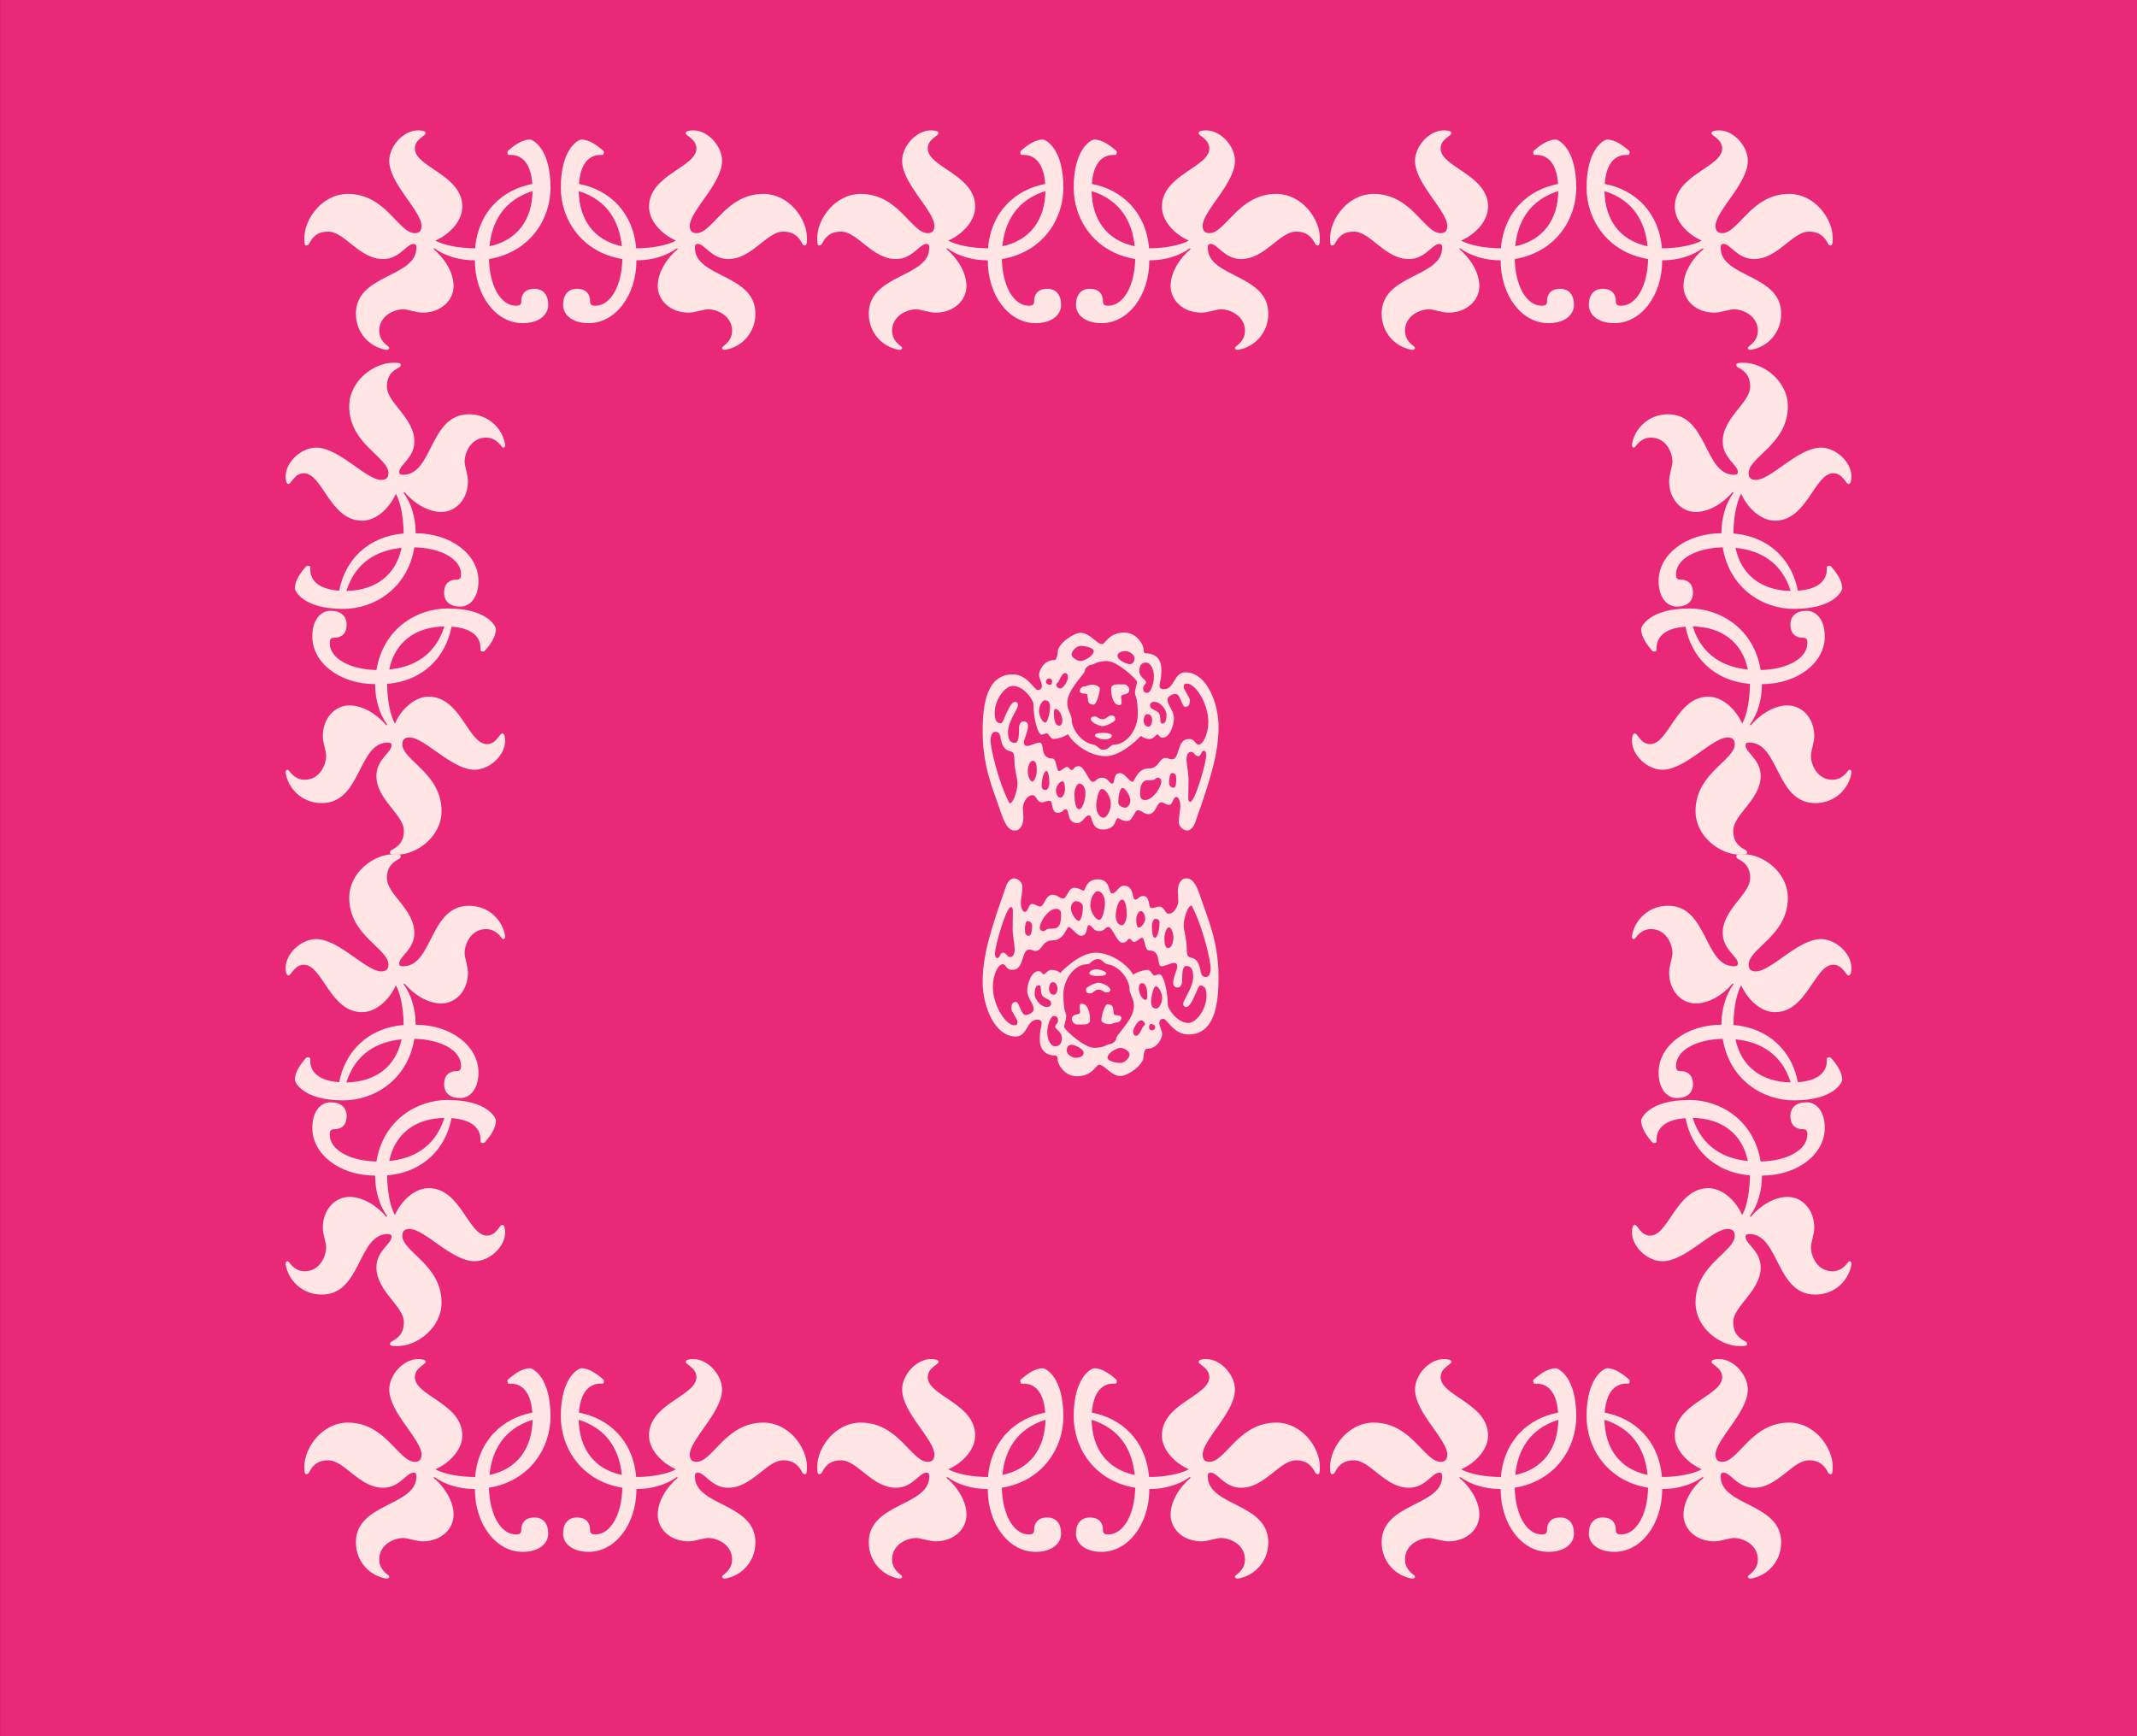 <?xml version="1.0" standalone="no"?><!DOCTYPE svg PUBLIC "-//W3C//DTD SVG 1.1//EN" "http://www.w3.org/Graphics/SVG/1.1/DTD/svg11.dtd"><svg width="100%" height="100%" viewBox="0 0 400 325" version="1.1" xmlns="http://www.w3.org/2000/svg" xmlns:xlink="http://www.w3.org/1999/xlink" xml:space="preserve" style="fill-rule:evenodd;clip-rule:evenodd;stroke-linejoin:round;stroke-miterlimit:1.414;"><rect x="0" y="0" width="400" height="325" fill="#333333" stroke="none"/><g id="Seite 1"><g id="HG"><rect x="0.014" y="0" width="399.986" height="324.974" style="fill:#e92878;fill-rule:nonzero;"/></g><g id="Schriften"><g transform="matrix(1,0,0,1,-1.88,-2.061)"><path d="M101.567,37.832c-0.096,5.472 -2.976,9.264 -8.064,10.32c0.432,-4.416 2.544,-8.592 8.064,-10.32ZM80.159,26.456c-2.784,0 -5.424,2.976 -5.424,5.712c0,4.272 6.048,9.36 6.048,12.192c0,0.864 -0.384,1.344 -1.248,1.344c-3.072,0 -5.424,-7.344 -12.528,-7.344c-4.8,0 -8.16,4.656 -8.16,8.256c0,1.296 0.144,1.392 0.384,1.392c0.144,0 0.336,-0.048 0.48,-0.288c0.576,-1.104 1.392,-2.304 3.6,-2.304c3.072,0 5.808,5.136 10.272,5.136c3.12,0 4.368,-2.832 5.712,-2.832c0.384,0 0.528,0.192 0.528,0.72c0,5.616 -11.328,4.896 -11.328,12.336c0,3.696 2.688,6.288 5.664,6.768l0.144,0c0.24,0 0.432,-0.144 0.432,-0.336c0,-0.144 -0.048,-0.192 -0.24,-0.336c-1.152,-0.864 -1.632,-1.824 -1.632,-2.88c0,-2.832 2.784,-4.032 4.512,-4.032c0.816,0 2.448,0.624 3.648,0.624c3.408,0 5.76,-2.304 5.76,-4.992c0,-2.4 -1.536,-5.04 -3.744,-6.912l0.144,-0.144c2.016,1.488 4.8,2.256 7.536,2.256l0.048,0c0,6.624 3.984,11.76 8.928,11.76c3.12,0 4.8,-1.584 4.8,-3.408c0,-1.92 -0.96,-3.024 -2.592,-3.024c-2.112,0 -2.448,1.488 -2.448,2.208c0,0.72 -0.192,0.96 -1.008,0.96c-2.88,0 -4.944,-3.792 -5.04,-8.736c7.776,-1.296 11.52,-7.584 11.52,-13.344c0,-7.44 -3.36,-9.024 -3.84,-9.024c-1.488,0 -3.024,1.104 -4.176,2.16c0,0.048 -0.048,0.144 -0.048,0.24c0,0.192 0.048,0.384 0.192,0.48l0.48,0c1.2,0 3.648,0.576 3.984,5.424c-5.568,1.056 -10.128,5.184 -10.704,12.048c-2.832,0 -5.808,-0.528 -7.44,-1.44c2.784,-1.248 5.04,-3.744 5.04,-6.336c0,-6 -8.88,-7.392 -8.88,-10.896c0,-1.776 2.016,-2.352 2.016,-2.88c0,-0.384 -0.72,-0.528 -1.392,-0.528Z" style="fill:#ffe5e4;fill-rule:nonzero;"/><path d="M110.207,37.832c5.52,1.728 7.632,5.904 8.064,10.32c-5.088,-1.056 -7.968,-4.848 -8.064,-10.32ZM131.615,26.456c-0.672,0 -1.392,0.144 -1.392,0.528c0,0.528 2.016,1.104 2.016,2.88c0,3.504 -8.88,4.896 -8.88,10.896c0,2.592 2.256,5.088 5.04,6.336c-1.632,0.912 -4.608,1.44 -7.44,1.44c-0.576,-6.864 -5.136,-10.992 -10.704,-12.048c0.336,-4.848 2.784,-5.424 3.984,-5.424l0.48,0c0.144,-0.096 0.192,-0.288 0.192,-0.48c0,-0.096 -0.048,-0.192 -0.048,-0.24c-1.152,-1.056 -2.688,-2.16 -4.176,-2.16c-0.48,0 -3.84,1.584 -3.84,9.024c0,5.76 3.744,12.048 11.52,13.344c-0.096,4.944 -2.16,8.736 -5.04,8.736c-0.816,0 -1.008,-0.24 -1.008,-0.96c0,-0.72 -0.336,-2.208 -2.448,-2.208c-1.632,0 -2.592,1.104 -2.592,3.024c0,1.824 1.68,3.408 4.8,3.408c4.944,0 8.928,-5.136 8.928,-11.76l0.048,0c2.736,0 5.52,-0.768 7.536,-2.256l0.144,0.144c-2.208,1.872 -3.744,4.512 -3.744,6.912c0,2.688 2.352,4.992 5.76,4.992c1.2,0 2.832,-0.624 3.648,-0.624c1.728,0 4.512,1.2 4.512,4.032c0,1.056 -0.48,2.016 -1.632,2.88c-0.192,0.144 -0.24,0.192 -0.24,0.336c0,0.192 0.192,0.336 0.432,0.336l0.144,0c2.976,-0.48 5.664,-3.072 5.664,-6.768c0,-7.44 -11.328,-6.72 -11.328,-12.336c0,-0.528 0.144,-0.72 0.528,-0.72c1.344,0 2.592,2.832 5.712,2.832c4.464,0 7.2,-5.136 10.272,-5.136c2.208,0 3.024,1.2 3.6,2.304c0.144,0.24 0.336,0.288 0.48,0.288c0.24,0 0.384,-0.096 0.384,-1.392c0,-3.6 -3.36,-8.256 -8.16,-8.256c-7.104,0 -9.456,7.344 -12.528,7.344c-0.864,0 -1.248,-0.48 -1.248,-1.344c0,-2.832 6.048,-7.92 6.048,-12.192c0,-2.736 -2.64,-5.712 -5.424,-5.712Z" style="fill:#ffe5e4;fill-rule:nonzero;"/><path d="M197.567,37.832c-0.096,5.472 -2.976,9.264 -8.064,10.32c0.432,-4.416 2.544,-8.592 8.064,-10.32ZM176.159,26.456c-2.784,0 -5.424,2.976 -5.424,5.712c0,4.272 6.048,9.36 6.048,12.192c0,0.864 -0.384,1.344 -1.248,1.344c-3.072,0 -5.424,-7.344 -12.528,-7.344c-4.8,0 -8.16,4.656 -8.16,8.256c0,1.296 0.144,1.392 0.384,1.392c0.144,0 0.336,-0.048 0.48,-0.288c0.576,-1.104 1.392,-2.304 3.6,-2.304c3.072,0 5.808,5.136 10.272,5.136c3.12,0 4.368,-2.832 5.712,-2.832c0.384,0 0.528,0.192 0.528,0.72c0,5.616 -11.328,4.896 -11.328,12.336c0,3.696 2.688,6.288 5.664,6.768l0.144,0c0.24,0 0.432,-0.144 0.432,-0.336c0,-0.144 -0.048,-0.192 -0.24,-0.336c-1.152,-0.864 -1.632,-1.824 -1.632,-2.88c0,-2.832 2.784,-4.032 4.512,-4.032c0.816,0 2.448,0.624 3.648,0.624c3.408,0 5.76,-2.304 5.76,-4.992c0,-2.4 -1.536,-5.04 -3.744,-6.912l0.144,-0.144c2.016,1.488 4.8,2.256 7.536,2.256l0.048,0c0,6.624 3.984,11.76 8.928,11.76c3.12,0 4.8,-1.584 4.8,-3.408c0,-1.92 -0.96,-3.024 -2.592,-3.024c-2.112,0 -2.448,1.488 -2.448,2.208c0,0.72 -0.192,0.96 -1.008,0.96c-2.88,0 -4.944,-3.792 -5.04,-8.736c7.776,-1.296 11.52,-7.584 11.52,-13.344c0,-7.44 -3.36,-9.024 -3.84,-9.024c-1.488,0 -3.024,1.104 -4.176,2.16c0,0.048 -0.048,0.144 -0.048,0.24c0,0.192 0.048,0.384 0.192,0.48l0.48,0c1.2,0 3.648,0.576 3.984,5.424c-5.568,1.056 -10.128,5.184 -10.704,12.048c-2.832,0 -5.808,-0.528 -7.44,-1.44c2.784,-1.248 5.04,-3.744 5.04,-6.336c0,-6 -8.88,-7.392 -8.88,-10.896c0,-1.776 2.016,-2.352 2.016,-2.88c0,-0.384 -0.72,-0.528 -1.392,-0.528Z" style="fill:#ffe5e4;fill-rule:nonzero;"/><path d="M206.207,37.832c5.52,1.728 7.632,5.904 8.064,10.32c-5.088,-1.056 -7.968,-4.848 -8.064,-10.32ZM227.615,26.456c-0.672,0 -1.392,0.144 -1.392,0.528c0,0.528 2.016,1.104 2.016,2.88c0,3.504 -8.88,4.896 -8.88,10.896c0,2.592 2.256,5.088 5.04,6.336c-1.632,0.912 -4.608,1.44 -7.44,1.44c-0.576,-6.864 -5.136,-10.992 -10.704,-12.048c0.336,-4.848 2.784,-5.424 3.984,-5.424l0.48,0c0.144,-0.096 0.192,-0.288 0.192,-0.48c0,-0.096 -0.048,-0.192 -0.048,-0.24c-1.152,-1.056 -2.688,-2.16 -4.176,-2.16c-0.48,0 -3.84,1.584 -3.84,9.024c0,5.76 3.744,12.048 11.52,13.344c-0.096,4.944 -2.16,8.736 -5.04,8.736c-0.816,0 -1.008,-0.24 -1.008,-0.96c0,-0.72 -0.336,-2.208 -2.448,-2.208c-1.632,0 -2.592,1.104 -2.592,3.024c0,1.824 1.68,3.408 4.8,3.408c4.944,0 8.928,-5.136 8.928,-11.76l0.048,0c2.736,0 5.52,-0.768 7.536,-2.256l0.144,0.144c-2.208,1.872 -3.744,4.512 -3.744,6.912c0,2.688 2.352,4.992 5.76,4.992c1.2,0 2.832,-0.624 3.648,-0.624c1.728,0 4.512,1.2 4.512,4.032c0,1.056 -0.48,2.016 -1.632,2.88c-0.192,0.144 -0.24,0.192 -0.24,0.336c0,0.192 0.192,0.336 0.432,0.336l0.144,0c2.976,-0.48 5.664,-3.072 5.664,-6.768c0,-7.44 -11.328,-6.72 -11.328,-12.336c0,-0.528 0.144,-0.72 0.528,-0.72c1.344,0 2.592,2.832 5.712,2.832c4.464,0 7.2,-5.136 10.272,-5.136c2.208,0 3.024,1.2 3.6,2.304c0.144,0.24 0.336,0.288 0.48,0.288c0.24,0 0.384,-0.096 0.384,-1.392c0,-3.6 -3.36,-8.256 -8.16,-8.256c-7.104,0 -9.456,7.344 -12.528,7.344c-0.864,0 -1.248,-0.48 -1.248,-1.344c0,-2.832 6.048,-7.92 6.048,-12.192c0,-2.736 -2.64,-5.712 -5.424,-5.712Z" style="fill:#ffe5e4;fill-rule:nonzero;"/><path d="M293.567,37.832c-0.096,5.472 -2.976,9.264 -8.064,10.32c0.432,-4.416 2.544,-8.592 8.064,-10.32ZM272.159,26.456c-2.784,0 -5.424,2.976 -5.424,5.712c0,4.272 6.048,9.36 6.048,12.192c0,0.864 -0.384,1.344 -1.248,1.344c-3.072,0 -5.424,-7.344 -12.528,-7.344c-4.8,0 -8.16,4.656 -8.16,8.256c0,1.296 0.144,1.392 0.384,1.392c0.144,0 0.336,-0.048 0.48,-0.288c0.576,-1.104 1.392,-2.304 3.6,-2.304c3.072,0 5.808,5.136 10.272,5.136c3.12,0 4.368,-2.832 5.712,-2.832c0.384,0 0.528,0.192 0.528,0.72c0,5.616 -11.328,4.896 -11.328,12.336c0,3.696 2.688,6.288 5.664,6.768l0.144,0c0.24,0 0.432,-0.144 0.432,-0.336c0,-0.144 -0.048,-0.192 -0.24,-0.336c-1.152,-0.864 -1.632,-1.824 -1.632,-2.88c0,-2.832 2.784,-4.032 4.512,-4.032c0.816,0 2.448,0.624 3.648,0.624c3.408,0 5.76,-2.304 5.76,-4.992c0,-2.4 -1.536,-5.04 -3.744,-6.912l0.144,-0.144c2.016,1.488 4.8,2.256 7.536,2.256l0.048,0c0,6.624 3.984,11.76 8.928,11.76c3.12,0 4.8,-1.584 4.8,-3.408c0,-1.92 -0.96,-3.024 -2.592,-3.024c-2.112,0 -2.448,1.488 -2.448,2.208c0,0.72 -0.192,0.96 -1.008,0.96c-2.88,0 -4.944,-3.792 -5.04,-8.736c7.776,-1.296 11.52,-7.584 11.52,-13.344c0,-7.44 -3.36,-9.024 -3.84,-9.024c-1.488,0 -3.024,1.104 -4.176,2.16c0,0.048 -0.048,0.144 -0.048,0.24c0,0.192 0.048,0.384 0.192,0.48l0.48,0c1.2,0 3.648,0.576 3.984,5.424c-5.568,1.056 -10.128,5.184 -10.704,12.048c-2.832,0 -5.808,-0.528 -7.44,-1.44c2.784,-1.248 5.04,-3.744 5.04,-6.336c0,-6 -8.88,-7.392 -8.88,-10.896c0,-1.776 2.016,-2.352 2.016,-2.88c0,-0.384 -0.72,-0.528 -1.392,-0.528Z" style="fill:#ffe5e4;fill-rule:nonzero;"/><path d="M302.207,37.832c5.52,1.728 7.632,5.904 8.064,10.32c-5.088,-1.056 -7.968,-4.848 -8.064,-10.32ZM323.615,26.456c-0.672,0 -1.392,0.144 -1.392,0.528c0,0.528 2.016,1.104 2.016,2.88c0,3.504 -8.88,4.896 -8.88,10.896c0,2.592 2.256,5.088 5.04,6.336c-1.632,0.912 -4.608,1.44 -7.44,1.44c-0.576,-6.864 -5.136,-10.992 -10.704,-12.048c0.336,-4.848 2.784,-5.424 3.984,-5.424l0.48,0c0.144,-0.096 0.192,-0.288 0.192,-0.48c0,-0.096 -0.048,-0.192 -0.048,-0.24c-1.152,-1.056 -2.688,-2.16 -4.176,-2.16c-0.48,0 -3.84,1.584 -3.84,9.024c0,5.76 3.744,12.048 11.52,13.344c-0.096,4.944 -2.16,8.736 -5.04,8.736c-0.816,0 -1.008,-0.24 -1.008,-0.96c0,-0.72 -0.336,-2.208 -2.448,-2.208c-1.632,0 -2.592,1.104 -2.592,3.024c0,1.824 1.68,3.408 4.8,3.408c4.944,0 8.928,-5.136 8.928,-11.76l0.048,0c2.736,0 5.52,-0.768 7.536,-2.256l0.144,0.144c-2.208,1.872 -3.744,4.512 -3.744,6.912c0,2.688 2.352,4.992 5.76,4.992c1.2,0 2.832,-0.624 3.648,-0.624c1.728,0 4.512,1.2 4.512,4.032c0,1.056 -0.48,2.016 -1.632,2.88c-0.192,0.144 -0.24,0.192 -0.24,0.336c0,0.192 0.192,0.336 0.432,0.336l0.144,0c2.976,-0.48 5.664,-3.072 5.664,-6.768c0,-7.44 -11.328,-6.72 -11.328,-12.336c0,-0.528 0.144,-0.72 0.528,-0.72c1.344,0 2.592,2.832 5.712,2.832c4.464,0 7.2,-5.136 10.272,-5.136c2.208,0 3.024,1.2 3.6,2.304c0.144,0.24 0.336,0.288 0.48,0.288c0.24,0 0.384,-0.096 0.384,-1.392c0,-3.6 -3.36,-8.256 -8.16,-8.256c-7.104,0 -9.456,7.344 -12.528,7.344c-0.864,0 -1.248,-0.48 -1.248,-1.344c0,-2.832 6.048,-7.92 6.048,-12.192c0,-2.736 -2.64,-5.712 -5.424,-5.712Z" style="fill:#ffe5e4;fill-rule:nonzero;"/><path d="M66.719,112.68c1.728,-5.52 5.904,-7.632 10.32,-8.064c-1.056,5.088 -4.848,7.968 -10.32,8.064ZM55.343,91.272c0,0.672 0.144,1.392 0.528,1.392c0.528,0 1.104,-2.016 2.88,-2.016c3.504,0 4.896,8.88 10.896,8.88c2.592,0 5.088,-2.256 6.336,-5.04c0.912,1.632 1.44,4.608 1.44,7.44c-6.864,0.576 -10.992,5.136 -12.048,10.704c-4.848,-0.336 -5.424,-2.784 -5.424,-3.984l0,-0.48c-0.096,-0.144 -0.288,-0.192 -0.48,-0.192c-0.096,0 -0.192,0.048 -0.24,0.048c-1.056,1.152 -2.16,2.688 -2.16,4.176c0,0.48 1.584,3.84 9.024,3.84c5.76,0 12.048,-3.744 13.344,-11.52c4.944,0.096 8.736,2.16 8.736,5.04c0,0.816 -0.24,1.008 -0.96,1.008c-0.72,0 -2.208,0.336 -2.208,2.448c0,1.632 1.104,2.592 3.024,2.592c1.824,0 3.408,-1.68 3.408,-4.8c0,-4.944 -5.136,-8.928 -11.76,-8.928l0,-0.048c0,-2.736 -0.768,-5.52 -2.256,-7.536l0.144,-0.144c1.872,2.208 4.512,3.744 6.912,3.744c2.688,0 4.992,-2.352 4.992,-5.76c0,-1.2 -0.624,-2.832 -0.624,-3.648c0,-1.728 1.2,-4.512 4.032,-4.512c1.056,0 2.016,0.48 2.88,1.632c0.144,0.192 0.192,0.24 0.336,0.24c0.192,0 0.336,-0.192 0.336,-0.432l0,-0.144c-0.48,-2.976 -3.072,-5.664 -6.768,-5.664c-7.44,0 -6.72,11.328 -12.336,11.328c-0.528,0 -0.72,-0.144 -0.72,-0.528c0,-1.344 2.832,-2.592 2.832,-5.712c0,-4.464 -5.136,-7.2 -5.136,-10.272c0,-2.208 1.2,-3.024 2.304,-3.6c0.24,-0.144 0.288,-0.336 0.288,-0.48c0,-0.24 -0.096,-0.384 -1.392,-0.384c-3.6,0 -8.256,3.36 -8.256,8.16c0,7.104 7.344,9.456 7.344,12.528c0,0.864 -0.48,1.248 -1.344,1.248c-2.832,0 -7.92,-6.048 -12.192,-6.048c-2.736,0 -5.712,2.64 -5.712,5.424Z" style="fill:#ffe5e4;fill-rule:nonzero;"/><path d="M337.055,112.68c-5.472,-0.096 -9.264,-2.976 -10.32,-8.064c4.416,0.432 8.592,2.544 10.32,8.064ZM348.431,91.272c0,-2.784 -2.976,-5.424 -5.712,-5.424c-4.272,0 -9.36,6.048 -12.192,6.048c-0.864,0 -1.344,-0.384 -1.344,-1.248c0,-3.072 7.344,-5.424 7.344,-12.528c0,-4.8 -4.656,-8.16 -8.256,-8.16c-1.296,0 -1.392,0.144 -1.392,0.384c0,0.144 0.048,0.336 0.288,0.48c1.104,0.576 2.304,1.392 2.304,3.6c0,3.072 -5.136,5.808 -5.136,10.272c0,3.12 2.832,4.368 2.832,5.712c0,0.384 -0.192,0.528 -0.72,0.528c-5.616,0 -4.896,-11.328 -12.336,-11.328c-3.696,0 -6.288,2.688 -6.768,5.664l0,0.144c0,0.24 0.144,0.432 0.336,0.432c0.144,0 0.192,-0.048 0.336,-0.24c0.864,-1.152 1.824,-1.632 2.88,-1.632c2.832,0 4.032,2.784 4.032,4.512c0,0.816 -0.624,2.448 -0.624,3.648c0,3.408 2.304,5.76 4.992,5.76c2.4,0 5.04,-1.536 6.912,-3.744l0.144,0.144c-1.488,2.016 -2.256,4.8 -2.256,7.536l0,0.048c-6.624,0 -11.76,3.984 -11.76,8.928c0,3.12 1.584,4.8 3.408,4.8c1.92,0 3.024,-0.96 3.024,-2.592c0,-2.112 -1.488,-2.448 -2.208,-2.448c-0.72,0 -0.96,-0.192 -0.96,-1.008c0,-2.88 3.792,-4.944 8.736,-5.04c1.296,7.776 7.584,11.52 13.344,11.52c7.44,0 9.024,-3.36 9.024,-3.84c0,-1.488 -1.104,-3.024 -2.16,-4.176c-0.048,0 -0.144,-0.048 -0.24,-0.048c-0.192,0 -0.384,0.048 -0.48,0.192l0,0.48c0,1.2 -0.576,3.648 -5.424,3.984c-1.056,-5.568 -5.184,-10.128 -12.048,-10.704c0,-2.832 0.528,-5.808 1.44,-7.44c1.248,2.784 3.744,5.04 6.336,5.04c6,0 7.392,-8.88 10.896,-8.88c1.776,0 2.352,2.016 2.88,2.016c0.384,0 0.528,-0.72 0.528,-1.392Z" style="fill:#ffe5e4;fill-rule:nonzero;"/><path d="M85.055,119.32c-1.728,5.52 -5.904,7.632 -10.32,8.064c1.056,-5.088 4.848,-7.968 10.32,-8.064ZM96.431,140.728c0,-0.672 -0.144,-1.392 -0.528,-1.392c-0.528,0 -1.104,2.016 -2.88,2.016c-3.504,0 -4.896,-8.88 -10.896,-8.88c-2.592,0 -5.088,2.256 -6.336,5.04c-0.912,-1.632 -1.44,-4.608 -1.44,-7.44c6.864,-0.576 10.992,-5.136 12.048,-10.704c4.848,0.336 5.424,2.784 5.424,3.984l0,0.48c0.096,0.144 0.288,0.192 0.48,0.192c0.096,0 0.192,-0.048 0.24,-0.048c1.056,-1.152 2.16,-2.688 2.16,-4.176c0,-0.48 -1.584,-3.84 -9.024,-3.84c-5.76,0 -12.048,3.744 -13.344,11.52c-4.944,-0.096 -8.736,-2.16 -8.736,-5.04c0,-0.816 0.24,-1.008 0.96,-1.008c0.72,0 2.208,-0.336 2.208,-2.448c0,-1.632 -1.104,-2.592 -3.024,-2.592c-1.824,0 -3.408,1.68 -3.408,4.8c0,4.944 5.136,8.928 11.76,8.928l0,0.048c0,2.736 0.768,5.52 2.256,7.536l-0.144,0.144c-1.872,-2.208 -4.512,-3.744 -6.912,-3.744c-2.688,0 -4.992,2.352 -4.992,5.76c0,1.2 0.624,2.832 0.624,3.648c0,1.728 -1.2,4.512 -4.032,4.512c-1.056,0 -2.016,-0.48 -2.88,-1.632c-0.144,-0.192 -0.192,-0.24 -0.336,-0.24c-0.192,0 -0.336,0.192 -0.336,0.432l0,0.144c0.48,2.976 3.072,5.664 6.768,5.664c7.44,0 6.72,-11.328 12.336,-11.328c0.528,0 0.72,0.144 0.72,0.528c0,1.344 -2.832,2.592 -2.832,5.712c0,4.464 5.136,7.2 5.136,10.272c0,2.208 -1.2,3.024 -2.304,3.6c-0.24,0.144 -0.288,0.336 -0.288,0.48c0,0.24 0.096,0.384 1.392,0.384c3.6,0 8.256,-3.36 8.256,-8.16c0,-7.104 -7.344,-9.456 -7.344,-12.528c0,-0.864 0.48,-1.248 1.344,-1.248c2.832,0 7.92,6.048 12.192,6.048c2.736,0 5.712,-2.64 5.712,-5.424Z" style="fill:#ffe5e4;fill-rule:nonzero;"/><path d="M204.143,120.52c-1.344,0 -4.272,2.064 -4.272,3.552c0,0.288 -0.192,1.536 -0.576,1.536c-2.16,0 -2.928,2.112 -2.928,2.736c0,0.72 0.528,1.536 0.528,2.064c0,0.528 -0.24,0.816 -0.768,0.816c-0.672,0 -1.92,-2.928 -4.656,-2.928c-4.8,0 -5.664,5.328 -5.664,10.656c0,6.768 2.016,10.992 3.408,15.168c0.72,2.16 1.44,3.408 2.592,3.408c1.104,0 1.632,-1.152 1.632,-2.448c0,-0.288 -0.096,-1.2 -0.096,-1.872c0,-0.528 0.576,-2.304 1.824,-2.304c0.72,0 0.72,1.344 1.776,1.344c0.384,0 0.72,-0.288 1.44,-0.288c0.624,0 0.192,2.256 1.488,2.256c0.912,0 0.96,-0.672 1.536,-0.672c0.672,0 0.096,2.592 2.112,2.592c1.008,0 1.44,-1.44 2.208,-1.44c0.768,0 0.192,2.64 2.64,2.64c2.448,0 2.256,-2.112 2.736,-2.112c0.336,0 0.72,0.528 1.776,0.528c1.008,0 1.344,-2.016 2.016,-2.016c0.672,0 1.056,0.72 1.968,0.72c1.392,0 1.536,-2.208 2.352,-2.208c0.528,0 0.816,0.48 1.488,0.48c0.72,0 0.72,-1.488 1.344,-1.488c0.432,0 0.768,0.72 0.768,1.824c0,0.624 -0.288,1.824 -0.288,2.88c0,1.008 1.056,1.584 1.536,1.584c0.576,0 1.2,-0.576 1.488,-1.392c3.024,-8.544 4.416,-13.152 4.416,-18.048c0,-4.272 -2.16,-10.176 -6.192,-10.176c-2.256,0 -1.968,3.168 -4.08,3.168c-0.384,0 -0.768,-0.192 -0.768,-0.576c0,-0.96 0.336,-1.008 0.336,-3.12c0,-2.448 -1.68,-3.024 -2.832,-3.024c-0.336,0 -0.48,-0.144 -0.48,-0.576c0,-1.152 -1.392,-3.312 -3.6,-3.312c-3.024,0 -3.504,2.16 -4.224,2.16c-0.96,0 -2.208,-2.112 -3.984,-2.112ZM224.399,140.392c-2.304,0 -1.632,3.792 -3.12,3.792c-0.72,0 -0.576,-0.24 -1.248,-0.24c-1.248,0 -1.152,1.968 -3.168,1.968c-2.208,0 -2.544,2.496 -3.024,2.496c-0.528,0 -1.44,-1.632 -2.304,-1.632c-1.392,0 -0.864,1.968 -1.488,1.968c-0.576,0 -0.72,-1.104 -1.872,-1.104c-1.152,0 -1.008,0.768 -1.776,0.768c-0.72,0 -1.536,-2.928 -2.592,-2.928c-1.008,0 -0.864,0.72 -1.344,0.72c-0.336,0 -0.432,-0.576 -0.864,-0.576c-0.48,0 -1.056,0.768 -1.488,0.768c-0.528,0 -0.432,-2.352 -1.248,-2.352c-2.496,0 -1.344,-2.976 -2.4,-2.976c-0.672,0 -1.68,0.624 -2.304,0.624c-0.432,0 -0.624,-0.192 -0.624,-0.72c0,-0.528 0.768,-1.968 0.768,-3.024c0,-0.384 -0.192,-0.864 -0.864,-0.864c-0.528,0 -0.816,0.672 -0.816,1.2c0,2.352 -0.288,2.832 -0.768,2.832c-0.864,0 -1.296,-0.528 -1.296,-2.016c0,-2.064 1.872,-4.272 1.872,-5.088c0,-0.288 -0.192,-0.576 -0.528,-0.576c-1.2,0 -2.112,4.032 -2.688,4.032c-0.96,0 -1.152,-0.912 -1.152,-1.968c0,-2.4 1.872,-5.04 3.408,-5.04c2.016,0 3.84,2.592 3.84,3.408c0,2.592 0.816,5.712 1.536,5.712c0.48,0 0.624,-0.24 0.96,-0.24c0.384,0 0.672,1.056 1.296,1.056c0.48,0 1.824,-0.288 2.688,-0.912c0.768,1.536 3.84,4.128 7.056,4.128c3.12,0 6.576,-3.792 6.576,-3.792c0,0 0.624,0.576 1.68,0.576c0.72,0 1.104,-0.864 1.536,-0.864c0.144,0.288 0.48,0.624 0.816,0.624c1.536,0 2.16,-2.688 2.16,-3.552c0,-1.632 -1.2,-2.4 -1.2,-3.6c0,-0.624 1.056,-1.056 1.44,-1.056c1.056,0 1.152,2.448 1.92,2.448c0.768,0 0.816,-0.816 0.816,-1.296c0,-0.48 -1.152,-1.968 -1.152,-2.4c0,-0.528 0.144,-0.672 0.624,-0.672c1.536,0 3.984,3.6 3.984,7.248c0,2.112 -0.96,4.176 -1.824,4.176c-0.672,0 -0.576,-1.056 -1.824,-1.056ZM208.319,142.408c-0.72,0 -1.056,-0.864 -1.728,-0.96c-2.352,-0.384 -4.128,-2.928 -4.128,-4.752c0,-0.864 -0.816,-1.68 -0.816,-3.072c0,-2.496 3.312,-5.376 3.312,-6.048c0,-0.576 0.864,-1.104 1.296,-1.104c0.384,0 0.96,-0.672 2.832,-0.672c1.92,0 5.616,3.456 5.616,3.888c0,0.48 -0.384,1.344 -0.384,2.064c0,0.624 0.528,0.672 0.528,4.032c0,2.88 -2.112,5.664 -4.464,5.664c-0.672,0 -0.864,0.96 -2.064,0.96ZM204.143,125.8c-0.432,0 -1.68,-0.528 -1.68,-1.248c0,-0.672 0.96,-1.584 1.68,-1.584c1.104,0 2.448,0.432 2.448,0.96c0,1.056 -1.968,1.872 -2.448,1.872ZM213.311,126.376c-0.432,0 -2.256,-0.672 -2.256,-1.536c0,-0.768 1.104,-0.912 1.536,-0.912c0.528,0 1.632,0.576 1.632,1.344c0,0.768 -0.384,1.104 -0.912,1.104ZM216.383,129.784c0,-0.528 -1.248,-0.96 -1.248,-2.112c0,-1.152 0.528,-1.584 1.248,-1.584c0.912,0 1.488,1.344 1.488,2.592c0,1.344 -0.624,3.072 -1.2,3.072c-0.528,0 -0.816,-0.24 -0.816,-0.816c0,-0.672 0.528,-0.72 0.528,-1.152ZM217.151,134.104c0,-0.48 0.384,-0.672 0.768,-0.672c1.248,0 2.304,1.584 2.304,2.352c0,0.768 -0.096,1.728 -0.768,1.728c-0.72,0 -0.048,-1.44 -0.816,-2.112c-0.72,-0.624 -1.488,-0.528 -1.488,-1.296ZM216.623,135.736c0.672,0 0.912,0.576 0.912,1.104c0,0.48 -0.192,1.248 -0.672,1.248c-0.624,0 -0.912,-0.576 -0.912,-1.248c0,-0.672 0.384,-1.104 0.672,-1.104ZM200.351,130.936c-0.48,0 -0.768,-0.432 -0.768,-0.768c0,-0.144 0.192,-0.24 0.288,-0.336c0.288,-0.336 0.768,-1.776 1.344,-1.776c0.384,0 0.576,0.288 0.576,0.816c0,0.576 -0.864,2.064 -1.44,2.064ZM198.431,130.264c-0.336,0 -0.768,-0.24 -0.768,-0.576c0,-0.384 0.336,-0.624 0.576,-0.624c0.336,0 0.576,0.192 0.576,0.576c0,0.336 -0.144,0.624 -0.384,0.624ZM197.519,137.32c-0.48,0 -1.152,-1.2 -1.152,-2.16c0,-0.96 0.576,-2.016 1.104,-2.016c0.72,0 0.96,0.528 0.96,1.296c0,0.72 -0.384,2.88 -0.912,2.88ZM200.159,137.896c-0.864,0 -1.008,-1.296 -1.008,-2.352c0,-0.432 0.048,-0.768 0.336,-0.768c0.672,0 1.248,1.392 1.248,2.064c0,0.672 -0.24,1.056 -0.576,1.056ZM224.687,152.152c-0.288,0 -0.384,-0.288 -0.384,-0.768c0,-1.008 0.048,-2.832 0.048,-3.408c0,-1.104 -0.384,-2.928 -0.384,-3.744c0,-0.816 0.288,-1.44 0.864,-1.44c0.528,0 0.72,0.816 1.296,0.816c0.672,0 0.528,-1.008 1.104,-1.008c0.24,0 0.432,0.24 0.432,0.816c0,1.392 -2.112,8.736 -2.976,8.736ZM188.159,139.048c0.576,0 0.864,0.384 0.96,0.864c0.192,1.248 0.576,2.16 1.152,2.496c0.96,0.576 1.488,-0.048 1.488,1.968c0,1.824 0.576,3.36 0.576,4.368c0,1.104 -0.72,3.696 -1.488,3.696c-2.256,-4.32 -3.552,-10.512 -3.552,-11.664c0,-1.056 0.288,-1.728 0.864,-1.728ZM195.215,144.472c0.672,0 0.72,1.056 0.72,1.92c0,0.768 -0.432,1.968 -0.816,1.968c-0.48,0 -0.864,-1.152 -0.864,-1.872c0,-0.768 0.288,-2.016 0.96,-2.016ZM197.759,146.392c0.48,0 0.528,1.824 0.528,2.304c0,0.528 -0.288,1.248 -0.672,1.248c-0.384,0 -0.768,-0.192 -0.768,-0.768c0,-0.576 0.24,-2.784 0.912,-2.784ZM200.735,148.312c0.432,0 0.48,1.008 0.48,1.584c0,0.576 -0.384,1.488 -0.864,1.488c-0.48,0 -0.816,-0.768 -0.816,-1.44c0,-0.624 0.672,-1.632 1.2,-1.632ZM203.903,148.744c0.768,0 1.152,0.96 1.152,1.776c0,0.912 -0.432,3.024 -1.2,3.024c-0.72,0 -0.864,-1.92 -0.864,-2.832c0,-0.816 0.384,-1.968 0.912,-1.968ZM208.127,149.752c0.768,0 1.68,1.584 1.68,2.736c0,1.248 -0.72,2.64 -1.392,2.64c-0.72,0 -1.344,-0.96 -1.344,-2.256c0,-0.72 0.336,-3.072 1.056,-3.12ZM212.015,149.56c0.48,0 1.44,1.488 1.44,2.304c0,0.912 -0.576,1.392 -0.96,1.392c-0.384,0 -1.296,-0.288 -1.296,-1.056c0,-0.72 0.192,-2.64 0.816,-2.64ZM221.279,146.776c0.672,0 0.768,0.432 0.768,1.248c0,0.768 -0.144,1.488 -0.48,1.488c-0.384,0 -0.864,-0.24 -0.864,-0.912c0,-0.576 0.096,-1.824 0.576,-1.824ZM216.239,151.816c-0.576,0 -0.96,-0.24 -0.96,-1.104c0,-1.296 0.192,-2.592 1.44,-2.592c0.576,0 1.152,0 1.392,-0.24c0.192,-0.192 0.384,-0.24 0.528,-0.24c0.336,0 0.624,0.288 0.624,0.624c0,1.2 -1.632,3.552 -3.024,3.552ZM209.855,135.976c-0.576,0 -0.912,0.72 -1.536,0.72c-0.768,0 -1.056,-0.528 -1.44,-0.528c-0.432,0 -0.816,0.096 -0.816,0.48c0,0.672 1.632,1.344 2.208,1.344c0.576,0 2.352,-0.816 2.352,-1.2c0,-0.48 -0.144,-0.816 -0.768,-0.816ZM208.511,139.24c-0.384,0 -1.68,0 -1.68,0.48c0,0.384 1.152,0.768 1.872,0.768c0.72,0 1.296,-0.384 1.296,-0.72c0,-0.384 -0.912,-0.528 -1.488,-0.528ZM211.007,130.168c-0.72,0 -1.152,0.336 -1.152,0.768c0,1.776 0.576,3.12 1.536,3.12c0.384,0 0.432,-0.336 0.432,-0.528c0,-0.24 -0.096,-0.864 -0.096,-1.008c0,-0.72 1.536,-0.192 1.536,-1.344c0,-0.528 -0.528,-1.008 -0.96,-1.008l-1.296,0ZM206.591,133.96c0.576,0 1.152,-2.4 1.152,-2.976c0,-0.384 -0.72,-0.768 -1.44,-0.768c-0.672,0 -0.96,0.336 -1.488,0.336c-0.48,0 -0.816,0.528 -0.816,0.768c0,0.912 1.392,0.336 1.392,0.816c0,0.192 0.144,0.72 0.144,0.96c0,0.384 0.288,0.864 1.056,0.864Z" style="fill:#ffe5e4;fill-rule:nonzero;"/><path d="M318.719,119.32c5.472,0.096 9.264,2.976 10.32,8.064c-4.416,-0.432 -8.592,-2.544 -10.32,-8.064ZM307.343,140.728c0,2.784 2.976,5.424 5.712,5.424c4.272,0 9.36,-6.048 12.192,-6.048c0.864,0 1.344,0.384 1.344,1.248c0,3.072 -7.344,5.424 -7.344,12.528c0,4.8 4.656,8.16 8.256,8.16c1.296,0 1.392,-0.144 1.392,-0.384c0,-0.144 -0.048,-0.336 -0.288,-0.48c-1.104,-0.576 -2.304,-1.392 -2.304,-3.6c0,-3.072 5.136,-5.808 5.136,-10.272c0,-3.12 -2.832,-4.368 -2.832,-5.712c0,-0.384 0.192,-0.528 0.72,-0.528c5.616,0 4.896,11.328 12.336,11.328c3.696,0 6.288,-2.688 6.768,-5.664l0,-0.144c0,-0.24 -0.144,-0.432 -0.336,-0.432c-0.144,0 -0.192,0.048 -0.336,0.24c-0.864,1.152 -1.824,1.632 -2.88,1.632c-2.832,0 -4.032,-2.784 -4.032,-4.512c0,-0.816 0.624,-2.448 0.624,-3.648c0,-3.408 -2.304,-5.76 -4.992,-5.76c-2.4,0 -5.04,1.536 -6.912,3.744l-0.144,-0.144c1.488,-2.016 2.256,-4.8 2.256,-7.536l0,-0.048c6.624,0 11.76,-3.984 11.76,-8.928c0,-3.12 -1.584,-4.8 -3.408,-4.8c-1.92,0 -3.024,0.96 -3.024,2.592c0,2.112 1.488,2.448 2.208,2.448c0.72,0 0.96,0.192 0.96,1.008c0,2.88 -3.792,4.944 -8.736,5.04c-1.296,-7.776 -7.584,-11.52 -13.344,-11.52c-7.44,0 -9.024,3.36 -9.024,3.84c0,1.488 1.104,3.024 2.16,4.176c0.048,0 0.144,0.048 0.24,0.048c0.192,0 0.384,-0.048 0.48,-0.192l0,-0.48c0,-1.2 0.576,-3.648 5.424,-3.984c1.056,5.568 5.184,10.128 12.048,10.704c0,2.832 -0.528,5.808 -1.44,7.44c-1.248,-2.784 -3.744,-5.04 -6.336,-5.04c-6,0 -7.392,8.88 -10.896,8.88c-1.776,0 -2.352,-2.016 -2.88,-2.016c-0.384,0 -0.528,0.72 -0.528,1.392Z" style="fill:#ffe5e4;fill-rule:nonzero;"/><path d="M66.719,204.68c1.728,-5.52 5.904,-7.632 10.32,-8.064c-1.056,5.088 -4.848,7.968 -10.32,8.064ZM55.343,183.272c0,0.672 0.144,1.392 0.528,1.392c0.528,0 1.104,-2.016 2.88,-2.016c3.504,0 4.896,8.88 10.896,8.88c2.592,0 5.088,-2.256 6.336,-5.04c0.912,1.632 1.44,4.608 1.44,7.44c-6.864,0.576 -10.992,5.136 -12.048,10.704c-4.848,-0.336 -5.424,-2.784 -5.424,-3.984l0,-0.48c-0.096,-0.144 -0.288,-0.192 -0.48,-0.192c-0.096,0 -0.192,0.048 -0.24,0.048c-1.056,1.152 -2.16,2.688 -2.16,4.176c0,0.48 1.584,3.84 9.024,3.84c5.76,0 12.048,-3.744 13.344,-11.52c4.944,0.096 8.736,2.16 8.736,5.04c0,0.816 -0.24,1.008 -0.96,1.008c-0.72,0 -2.208,0.336 -2.208,2.448c0,1.632 1.104,2.592 3.024,2.592c1.824,0 3.408,-1.68 3.408,-4.8c0,-4.944 -5.136,-8.928 -11.76,-8.928l0,-0.048c0,-2.736 -0.768,-5.52 -2.256,-7.536l0.144,-0.144c1.872,2.208 4.512,3.744 6.912,3.744c2.688,0 4.992,-2.352 4.992,-5.76c0,-1.2 -0.624,-2.832 -0.624,-3.648c0,-1.728 1.2,-4.512 4.032,-4.512c1.056,0 2.016,0.48 2.88,1.632c0.144,0.192 0.192,0.24 0.336,0.24c0.192,0 0.336,-0.192 0.336,-0.432l0,-0.144c-0.48,-2.976 -3.072,-5.664 -6.768,-5.664c-7.44,0 -6.72,11.328 -12.336,11.328c-0.528,0 -0.72,-0.144 -0.72,-0.528c0,-1.344 2.832,-2.592 2.832,-5.712c0,-4.464 -5.136,-7.2 -5.136,-10.272c0,-2.208 1.2,-3.024 2.304,-3.6c0.24,-0.144 0.288,-0.336 0.288,-0.48c0,-0.24 -0.096,-0.384 -1.392,-0.384c-3.6,0 -8.256,3.36 -8.256,8.16c0,7.104 7.344,9.456 7.344,12.528c0,0.864 -0.48,1.248 -1.344,1.248c-2.832,0 -7.92,-6.048 -12.192,-6.048c-2.736,0 -5.712,2.64 -5.712,5.424Z" style="fill:#ffe5e4;fill-rule:nonzero;"/><path d="M211.631,203.48c1.344,0 4.272,-2.064 4.272,-3.552c0,-0.288 0.192,-1.536 0.576,-1.536c2.16,0 2.928,-2.112 2.928,-2.736c0,-0.72 -0.528,-1.536 -0.528,-2.064c0,-0.528 0.24,-0.816 0.768,-0.816c0.672,0 1.92,2.928 4.656,2.928c4.8,0 5.664,-5.328 5.664,-10.656c0,-6.768 -2.016,-10.992 -3.408,-15.168c-0.72,-2.16 -1.44,-3.408 -2.592,-3.408c-1.104,0 -1.632,1.152 -1.632,2.448c0,0.288 0.096,1.2 0.096,1.872c0,0.528 -0.576,2.304 -1.824,2.304c-0.72,0 -0.72,-1.344 -1.776,-1.344c-0.384,0 -0.72,0.288 -1.44,0.288c-0.624,0 -0.192,-2.256 -1.488,-2.256c-0.912,0 -0.96,0.672 -1.536,0.672c-0.672,0 -0.096,-2.592 -2.112,-2.592c-1.008,0 -1.44,1.44 -2.208,1.44c-0.768,0 -0.192,-2.64 -2.64,-2.64c-2.448,0 -2.256,2.112 -2.736,2.112c-0.336,0 -0.72,-0.528 -1.776,-0.528c-1.008,0 -1.344,2.016 -2.016,2.016c-0.672,0 -1.056,-0.72 -1.968,-0.72c-1.392,0 -1.536,2.208 -2.352,2.208c-0.528,0 -0.816,-0.48 -1.488,-0.48c-0.72,0 -0.72,1.488 -1.344,1.488c-0.432,0 -0.768,-0.72 -0.768,-1.824c0,-0.624 0.288,-1.824 0.288,-2.88c0,-1.008 -1.056,-1.584 -1.536,-1.584c-0.576,0 -1.2,0.576 -1.488,1.392c-3.024,8.544 -4.416,13.152 -4.416,18.048c0,4.272 2.16,10.176 6.192,10.176c2.256,0 1.968,-3.168 4.08,-3.168c0.384,0 0.768,0.192 0.768,0.576c0,0.96 -0.336,1.008 -0.336,3.12c0,2.448 1.68,3.024 2.832,3.024c0.336,0 0.48,0.144 0.48,0.576c0,1.152 1.392,3.312 3.6,3.312c3.024,0 3.504,-2.16 4.224,-2.16c0.96,0 2.208,2.112 3.984,2.112ZM191.375,183.608c2.304,0 1.632,-3.792 3.12,-3.792c0.72,0 0.576,0.24 1.248,0.24c1.248,0 1.152,-1.968 3.168,-1.968c2.208,0 2.544,-2.496 3.024,-2.496c0.528,0 1.44,1.632 2.304,1.632c1.392,0 0.864,-1.968 1.488,-1.968c0.576,0 0.72,1.104 1.872,1.104c1.152,0 1.008,-0.768 1.776,-0.768c0.72,0 1.536,2.928 2.592,2.928c1.008,0 0.864,-0.72 1.344,-0.72c0.336,0 0.432,0.576 0.864,0.576c0.48,0 1.056,-0.768 1.488,-0.768c0.528,0 0.432,2.352 1.248,2.352c2.496,0 1.344,2.976 2.4,2.976c0.672,0 1.68,-0.624 2.304,-0.624c0.432,0 0.624,0.192 0.624,0.72c0,0.528 -0.768,1.968 -0.768,3.024c0,0.384 0.192,0.864 0.864,0.864c0.528,0 0.816,-0.672 0.816,-1.2c0,-2.352 0.288,-2.832 0.768,-2.832c0.864,0 1.296,0.528 1.296,2.016c0,2.064 -1.872,4.272 -1.872,5.088c0,0.288 0.192,0.576 0.528,0.576c1.2,0 2.112,-4.032 2.688,-4.032c0.96,0 1.152,0.912 1.152,1.968c0,2.4 -1.872,5.04 -3.408,5.04c-2.016,0 -3.84,-2.592 -3.84,-3.408c0,-2.592 -0.816,-5.712 -1.536,-5.712c-0.48,0 -0.624,0.24 -0.96,0.24c-0.384,0 -0.672,-1.056 -1.296,-1.056c-0.48,0 -1.824,0.288 -2.688,0.912c-0.768,-1.536 -3.84,-4.128 -7.056,-4.128c-3.12,0 -6.576,3.792 -6.576,3.792c0,0 -0.624,-0.576 -1.68,-0.576c-0.72,0 -1.104,0.864 -1.536,0.864c-0.144,-0.288 -0.48,-0.624 -0.816,-0.624c-1.536,0 -2.16,2.688 -2.16,3.552c0,1.632 1.2,2.4 1.2,3.6c0,0.624 -1.056,1.056 -1.44,1.056c-1.056,0 -1.152,-2.448 -1.92,-2.448c-0.768,0 -0.816,0.816 -0.816,1.296c0,0.48 1.152,1.968 1.152,2.4c0,0.528 -0.144,0.672 -0.624,0.672c-1.536,0 -3.984,-3.6 -3.984,-7.248c0,-2.112 0.96,-4.176 1.824,-4.176c0.672,0 0.576,1.056 1.824,1.056ZM207.455,181.592c0.72,0 1.056,0.864 1.728,0.96c2.352,0.384 4.128,2.928 4.128,4.752c0,0.864 0.816,1.68 0.816,3.072c0,2.496 -3.312,5.376 -3.312,6.048c0,0.576 -0.864,1.104 -1.296,1.104c-0.384,0 -0.96,0.672 -2.832,0.672c-1.92,0 -5.616,-3.456 -5.616,-3.888c0,-0.48 0.384,-1.344 0.384,-2.064c0,-0.624 -0.528,-0.672 -0.528,-4.032c0,-2.88 2.112,-5.664 4.464,-5.664c0.672,0 0.864,-0.96 2.064,-0.96ZM211.631,198.2c0.432,0 1.68,0.528 1.68,1.248c0,0.672 -0.96,1.584 -1.68,1.584c-1.104,0 -2.448,-0.432 -2.448,-0.96c0,-1.056 1.968,-1.872 2.448,-1.872ZM202.463,197.624c0.432,0 2.256,0.672 2.256,1.536c0,0.768 -1.104,0.912 -1.536,0.912c-0.528,0 -1.632,-0.576 -1.632,-1.344c0,-0.768 0.384,-1.104 0.912,-1.104ZM199.391,194.216c0,0.528 1.248,0.96 1.248,2.112c0,1.152 -0.528,1.584 -1.248,1.584c-0.912,0 -1.488,-1.344 -1.488,-2.592c0,-1.344 0.624,-3.072 1.2,-3.072c0.528,0 0.816,0.24 0.816,0.816c0,0.672 -0.528,0.72 -0.528,1.152ZM198.623,189.896c0,0.48 -0.384,0.672 -0.768,0.672c-1.248,0 -2.304,-1.584 -2.304,-2.352c0,-0.768 0.096,-1.728 0.768,-1.728c0.72,0 0.048,1.44 0.816,2.112c0.72,0.624 1.488,0.528 1.488,1.296ZM199.151,188.264c-0.672,0 -0.912,-0.576 -0.912,-1.104c0,-0.48 0.192,-1.248 0.672,-1.248c0.624,0 0.912,0.576 0.912,1.248c0,0.672 -0.384,1.104 -0.672,1.104ZM215.423,193.064c0.48,0 0.768,0.432 0.768,0.768c0,0.144 -0.192,0.24 -0.288,0.336c-0.288,0.336 -0.768,1.776 -1.344,1.776c-0.384,0 -0.576,-0.288 -0.576,-0.816c0,-0.576 0.864,-2.064 1.44,-2.064ZM217.343,193.736c0.336,0 0.768,0.24 0.768,0.576c0,0.384 -0.336,0.624 -0.576,0.624c-0.336,0 -0.576,-0.192 -0.576,-0.576c0,-0.336 0.144,-0.624 0.384,-0.624ZM218.255,186.68c0.48,0 1.152,1.2 1.152,2.16c0,0.96 -0.576,2.016 -1.104,2.016c-0.72,0 -0.96,-0.528 -0.96,-1.296c0,-0.72 0.384,-2.88 0.912,-2.88ZM215.615,186.104c0.864,0 1.008,1.296 1.008,2.352c0,0.432 -0.048,0.768 -0.336,0.768c-0.672,0 -1.248,-1.392 -1.248,-2.064c0,-0.672 0.24,-1.056 0.576,-1.056ZM191.087,171.848c0.288,0 0.384,0.288 0.384,0.768c0,1.008 -0.048,2.832 -0.048,3.408c0,1.104 0.384,2.928 0.384,3.744c0,0.816 -0.288,1.44 -0.864,1.44c-0.528,0 -0.72,-0.816 -1.296,-0.816c-0.672,0 -0.528,1.008 -1.104,1.008c-0.24,0 -0.432,-0.24 -0.432,-0.816c0,-1.392 2.112,-8.736 2.976,-8.736ZM227.615,184.952c-0.576,0 -0.864,-0.384 -0.96,-0.864c-0.192,-1.248 -0.576,-2.16 -1.152,-2.496c-0.96,-0.576 -1.488,0.048 -1.488,-1.968c0,-1.824 -0.576,-3.36 -0.576,-4.368c0,-1.104 0.72,-3.696 1.488,-3.696c2.256,4.32 3.552,10.512 3.552,11.664c0,1.056 -0.288,1.728 -0.864,1.728ZM220.559,179.528c-0.672,0 -0.72,-1.056 -0.72,-1.92c0,-0.768 0.432,-1.968 0.816,-1.968c0.48,0 0.864,1.152 0.864,1.872c0,0.768 -0.288,2.016 -0.96,2.016ZM218.015,177.608c-0.48,0 -0.528,-1.824 -0.528,-2.304c0,-0.528 0.288,-1.248 0.672,-1.248c0.384,0 0.768,0.192 0.768,0.768c0,0.576 -0.24,2.784 -0.912,2.784ZM215.039,175.688c-0.432,0 -0.48,-1.008 -0.48,-1.584c0,-0.576 0.384,-1.488 0.864,-1.488c0.48,0 0.816,0.768 0.816,1.44c0,0.624 -0.672,1.632 -1.2,1.632ZM211.871,175.256c-0.768,0 -1.152,-0.96 -1.152,-1.776c0,-0.912 0.432,-3.024 1.2,-3.024c0.72,0 0.864,1.92 0.864,2.832c0,0.816 -0.384,1.968 -0.912,1.968ZM207.647,174.248c-0.768,0 -1.68,-1.584 -1.68,-2.736c0,-1.248 0.72,-2.64 1.392,-2.64c0.72,0 1.344,0.96 1.344,2.256c0,0.72 -0.336,3.072 -1.056,3.12ZM203.759,174.44c-0.48,0 -1.44,-1.488 -1.44,-2.304c0,-0.912 0.576,-1.392 0.96,-1.392c0.384,0 1.296,0.288 1.296,1.056c0,0.72 -0.192,2.64 -0.816,2.64ZM194.495,177.224c-0.672,0 -0.768,-0.432 -0.768,-1.248c0,-0.768 0.144,-1.488 0.48,-1.488c0.384,0 0.864,0.24 0.864,0.912c0,0.576 -0.096,1.824 -0.576,1.824ZM199.535,172.184c0.576,0 0.96,0.24 0.96,1.104c0,1.296 -0.192,2.592 -1.44,2.592c-0.576,0 -1.152,0 -1.392,0.24c-0.192,0.192 -0.384,0.24 -0.528,0.24c-0.336,0 -0.624,-0.288 -0.624,-0.624c0,-1.2 1.632,-3.552 3.024,-3.552ZM205.919,188.024c0.576,0 0.912,-0.72 1.536,-0.72c0.768,0 1.056,0.528 1.44,0.528c0.432,0 0.816,-0.096 0.816,-0.48c0,-0.672 -1.632,-1.344 -2.208,-1.344c-0.576,0 -2.352,0.816 -2.352,1.2c0,0.48 0.144,0.816 0.768,0.816ZM207.263,184.76c0.384,0 1.68,0 1.68,-0.48c0,-0.384 -1.152,-0.768 -1.872,-0.768c-0.72,0 -1.296,0.384 -1.296,0.72c0,0.384 0.912,0.528 1.488,0.528ZM204.767,193.832c0.72,0 1.152,-0.336 1.152,-0.768c0,-1.776 -0.576,-3.12 -1.536,-3.12c-0.384,0 -0.432,0.336 -0.432,0.528c0,0.24 0.096,0.864 0.096,1.008c0,0.72 -1.536,0.192 -1.536,1.344c0,0.528 0.528,1.008 0.96,1.008l1.296,0ZM209.183,190.04c-0.576,0 -1.152,2.4 -1.152,2.976c0,0.384 0.72,0.768 1.44,0.768c0.672,0 0.96,-0.336 1.488,-0.336c0.48,0 0.816,-0.528 0.816,-0.768c0,-0.912 -1.392,-0.336 -1.392,-0.816c0,-0.192 -0.144,-0.72 -0.144,-0.96c0,-0.384 -0.288,-0.864 -1.056,-0.864Z" style="fill:#ffe5e4;fill-rule:nonzero;"/><path d="M337.055,204.68c-5.472,-0.096 -9.264,-2.976 -10.32,-8.064c4.416,0.432 8.592,2.544 10.32,8.064ZM348.431,183.272c0,-2.784 -2.976,-5.424 -5.712,-5.424c-4.272,0 -9.36,6.048 -12.192,6.048c-0.864,0 -1.344,-0.384 -1.344,-1.248c0,-3.072 7.344,-5.424 7.344,-12.528c0,-4.8 -4.656,-8.16 -8.256,-8.16c-1.296,0 -1.392,0.144 -1.392,0.384c0,0.144 0.048,0.336 0.288,0.48c1.104,0.576 2.304,1.392 2.304,3.6c0,3.072 -5.136,5.808 -5.136,10.272c0,3.12 2.832,4.368 2.832,5.712c0,0.384 -0.192,0.528 -0.72,0.528c-5.616,0 -4.896,-11.328 -12.336,-11.328c-3.696,0 -6.288,2.688 -6.768,5.664l0,0.144c0,0.24 0.144,0.432 0.336,0.432c0.144,0 0.192,-0.048 0.336,-0.24c0.864,-1.152 1.824,-1.632 2.88,-1.632c2.832,0 4.032,2.784 4.032,4.512c0,0.816 -0.624,2.448 -0.624,3.648c0,3.408 2.304,5.76 4.992,5.76c2.4,0 5.04,-1.536 6.912,-3.744l0.144,0.144c-1.488,2.016 -2.256,4.8 -2.256,7.536l0,0.048c-6.624,0 -11.76,3.984 -11.76,8.928c0,3.12 1.584,4.8 3.408,4.8c1.92,0 3.024,-0.96 3.024,-2.592c0,-2.112 -1.488,-2.448 -2.208,-2.448c-0.72,0 -0.96,-0.192 -0.96,-1.008c0,-2.88 3.792,-4.944 8.736,-5.04c1.296,7.776 7.584,11.52 13.344,11.52c7.44,0 9.024,-3.36 9.024,-3.84c0,-1.488 -1.104,-3.024 -2.16,-4.176c-0.048,0 -0.144,-0.048 -0.24,-0.048c-0.192,0 -0.384,0.048 -0.48,0.192l0,0.48c0,1.2 -0.576,3.648 -5.424,3.984c-1.056,-5.568 -5.184,-10.128 -12.048,-10.704c0,-2.832 0.528,-5.808 1.44,-7.44c1.248,2.784 3.744,5.04 6.336,5.04c6,0 7.392,-8.88 10.896,-8.88c1.776,0 2.352,2.016 2.88,2.016c0.384,0 0.528,-0.72 0.528,-1.392Z" style="fill:#ffe5e4;fill-rule:nonzero;"/><path d="M85.055,211.32c-1.728,5.52 -5.904,7.632 -10.32,8.064c1.056,-5.088 4.848,-7.968 10.32,-8.064ZM96.431,232.728c0,-0.672 -0.144,-1.392 -0.528,-1.392c-0.528,0 -1.104,2.016 -2.88,2.016c-3.504,0 -4.896,-8.88 -10.896,-8.88c-2.592,0 -5.088,2.256 -6.336,5.04c-0.912,-1.632 -1.44,-4.608 -1.44,-7.44c6.864,-0.576 10.992,-5.136 12.048,-10.704c4.848,0.336 5.424,2.784 5.424,3.984l0,0.48c0.096,0.144 0.288,0.192 0.48,0.192c0.096,0 0.192,-0.048 0.24,-0.048c1.056,-1.152 2.16,-2.688 2.16,-4.176c0,-0.48 -1.584,-3.84 -9.024,-3.84c-5.76,0 -12.048,3.744 -13.344,11.52c-4.944,-0.096 -8.736,-2.16 -8.736,-5.04c0,-0.816 0.24,-1.008 0.96,-1.008c0.72,0 2.208,-0.336 2.208,-2.448c0,-1.632 -1.104,-2.592 -3.024,-2.592c-1.824,0 -3.408,1.68 -3.408,4.8c0,4.944 5.136,8.928 11.76,8.928l0,0.048c0,2.736 0.768,5.52 2.256,7.536l-0.144,0.144c-1.872,-2.208 -4.512,-3.744 -6.912,-3.744c-2.688,0 -4.992,2.352 -4.992,5.76c0,1.2 0.624,2.832 0.624,3.648c0,1.728 -1.2,4.512 -4.032,4.512c-1.056,0 -2.016,-0.48 -2.88,-1.632c-0.144,-0.192 -0.192,-0.24 -0.336,-0.24c-0.192,0 -0.336,0.192 -0.336,0.432l0,0.144c0.48,2.976 3.072,5.664 6.768,5.664c7.44,0 6.72,-11.328 12.336,-11.328c0.528,0 0.72,0.144 0.72,0.528c0,1.344 -2.832,2.592 -2.832,5.712c0,4.464 5.136,7.2 5.136,10.272c0,2.208 -1.2,3.024 -2.304,3.6c-0.24,0.144 -0.288,0.336 -0.288,0.48c0,0.24 0.096,0.384 1.392,0.384c3.6,0 8.256,-3.36 8.256,-8.16c0,-7.104 -7.344,-9.456 -7.344,-12.528c0,-0.864 0.48,-1.248 1.344,-1.248c2.832,0 7.92,6.048 12.192,6.048c2.736,0 5.712,-2.64 5.712,-5.424Z" style="fill:#ffe5e4;fill-rule:nonzero;"/><path d="M318.719,211.32c5.472,0.096 9.264,2.976 10.32,8.064c-4.416,-0.432 -8.592,-2.544 -10.32,-8.064ZM307.343,232.728c0,2.784 2.976,5.424 5.712,5.424c4.272,0 9.36,-6.048 12.192,-6.048c0.864,0 1.344,0.384 1.344,1.248c0,3.072 -7.344,5.424 -7.344,12.528c0,4.8 4.656,8.16 8.256,8.16c1.296,0 1.392,-0.144 1.392,-0.384c0,-0.144 -0.048,-0.336 -0.288,-0.48c-1.104,-0.576 -2.304,-1.392 -2.304,-3.6c0,-3.072 5.136,-5.808 5.136,-10.272c0,-3.12 -2.832,-4.368 -2.832,-5.712c0,-0.384 0.192,-0.528 0.72,-0.528c5.616,0 4.896,11.328 12.336,11.328c3.696,0 6.288,-2.688 6.768,-5.664l0,-0.144c0,-0.24 -0.144,-0.432 -0.336,-0.432c-0.144,0 -0.192,0.048 -0.336,0.24c-0.864,1.152 -1.824,1.632 -2.88,1.632c-2.832,0 -4.032,-2.784 -4.032,-4.512c0,-0.816 0.624,-2.448 0.624,-3.648c0,-3.408 -2.304,-5.76 -4.992,-5.76c-2.4,0 -5.04,1.536 -6.912,3.744l-0.144,-0.144c1.488,-2.016 2.256,-4.8 2.256,-7.536l0,-0.048c6.624,0 11.76,-3.984 11.76,-8.928c0,-3.12 -1.584,-4.8 -3.408,-4.8c-1.92,0 -3.024,0.96 -3.024,2.592c0,2.112 1.488,2.448 2.208,2.448c0.72,0 0.96,0.192 0.96,1.008c0,2.88 -3.792,4.944 -8.736,5.04c-1.296,-7.776 -7.584,-11.52 -13.344,-11.52c-7.44,0 -9.024,3.36 -9.024,3.84c0,1.488 1.104,3.024 2.16,4.176c0.048,0 0.144,0.048 0.24,0.048c0.192,0 0.384,-0.048 0.48,-0.192l0,-0.48c0,-1.2 0.576,-3.648 5.424,-3.984c1.056,5.568 5.184,10.128 12.048,10.704c0,2.832 -0.528,5.808 -1.44,7.44c-1.248,-2.784 -3.744,-5.04 -6.336,-5.04c-6,0 -7.392,8.88 -10.896,8.88c-1.776,0 -2.352,-2.016 -2.88,-2.016c-0.384,0 -0.528,0.72 -0.528,1.392Z" style="fill:#ffe5e4;fill-rule:nonzero;"/><path d="M101.567,267.832c-0.096,5.472 -2.976,9.264 -8.064,10.32c0.432,-4.416 2.544,-8.592 8.064,-10.32ZM80.159,256.456c-2.784,0 -5.424,2.976 -5.424,5.712c0,4.272 6.048,9.36 6.048,12.192c0,0.864 -0.384,1.344 -1.248,1.344c-3.072,0 -5.424,-7.344 -12.528,-7.344c-4.8,0 -8.16,4.656 -8.16,8.256c0,1.296 0.144,1.392 0.384,1.392c0.144,0 0.336,-0.048 0.48,-0.288c0.576,-1.104 1.392,-2.304 3.6,-2.304c3.072,0 5.808,5.136 10.272,5.136c3.12,0 4.368,-2.832 5.712,-2.832c0.384,0 0.528,0.192 0.528,0.72c0,5.616 -11.328,4.896 -11.328,12.336c0,3.696 2.688,6.288 5.664,6.768l0.144,0c0.24,0 0.432,-0.144 0.432,-0.336c0,-0.144 -0.048,-0.192 -0.24,-0.336c-1.152,-0.864 -1.632,-1.824 -1.632,-2.88c0,-2.832 2.784,-4.032 4.512,-4.032c0.816,0 2.448,0.624 3.648,0.624c3.408,0 5.76,-2.304 5.76,-4.992c0,-2.4 -1.536,-5.04 -3.744,-6.912l0.144,-0.144c2.016,1.488 4.8,2.256 7.536,2.256l0.048,0c0,6.624 3.984,11.76 8.928,11.76c3.12,0 4.8,-1.584 4.8,-3.408c0,-1.92 -0.96,-3.024 -2.592,-3.024c-2.112,0 -2.448,1.488 -2.448,2.208c0,0.72 -0.192,0.96 -1.008,0.96c-2.88,0 -4.944,-3.792 -5.04,-8.736c7.776,-1.296 11.52,-7.584 11.52,-13.344c0,-7.44 -3.36,-9.024 -3.84,-9.024c-1.488,0 -3.024,1.104 -4.176,2.16c0,0.048 -0.048,0.144 -0.048,0.24c0,0.192 0.048,0.384 0.192,0.48l0.48,0c1.2,0 3.648,0.576 3.984,5.424c-5.568,1.056 -10.128,5.184 -10.704,12.048c-2.832,0 -5.808,-0.528 -7.44,-1.44c2.784,-1.248 5.04,-3.744 5.04,-6.336c0,-6 -8.88,-7.392 -8.88,-10.896c0,-1.776 2.016,-2.352 2.016,-2.88c0,-0.384 -0.72,-0.528 -1.392,-0.528Z" style="fill:#ffe5e4;fill-rule:nonzero;"/><path d="M110.207,267.832c5.52,1.728 7.632,5.904 8.064,10.32c-5.088,-1.056 -7.968,-4.848 -8.064,-10.32ZM131.615,256.456c-0.672,0 -1.392,0.144 -1.392,0.528c0,0.528 2.016,1.104 2.016,2.88c0,3.504 -8.88,4.896 -8.88,10.896c0,2.592 2.256,5.088 5.04,6.336c-1.632,0.912 -4.608,1.44 -7.44,1.44c-0.576,-6.864 -5.136,-10.992 -10.704,-12.048c0.336,-4.848 2.784,-5.424 3.984,-5.424l0.48,0c0.144,-0.096 0.192,-0.288 0.192,-0.48c0,-0.096 -0.048,-0.192 -0.048,-0.24c-1.152,-1.056 -2.688,-2.16 -4.176,-2.16c-0.48,0 -3.84,1.584 -3.84,9.024c0,5.76 3.744,12.048 11.52,13.344c-0.096,4.944 -2.16,8.736 -5.04,8.736c-0.816,0 -1.008,-0.24 -1.008,-0.96c0,-0.72 -0.336,-2.208 -2.448,-2.208c-1.632,0 -2.592,1.104 -2.592,3.024c0,1.824 1.68,3.408 4.8,3.408c4.944,0 8.928,-5.136 8.928,-11.76l0.048,0c2.736,0 5.52,-0.768 7.536,-2.256l0.144,0.144c-2.208,1.872 -3.744,4.512 -3.744,6.912c0,2.688 2.352,4.992 5.76,4.992c1.2,0 2.832,-0.624 3.648,-0.624c1.728,0 4.512,1.2 4.512,4.032c0,1.056 -0.48,2.016 -1.632,2.88c-0.192,0.144 -0.24,0.192 -0.24,0.336c0,0.192 0.192,0.336 0.432,0.336l0.144,0c2.976,-0.48 5.664,-3.072 5.664,-6.768c0,-7.44 -11.328,-6.72 -11.328,-12.336c0,-0.528 0.144,-0.72 0.528,-0.72c1.344,0 2.592,2.832 5.712,2.832c4.464,0 7.2,-5.136 10.272,-5.136c2.208,0 3.024,1.2 3.6,2.304c0.144,0.24 0.336,0.288 0.48,0.288c0.24,0 0.384,-0.096 0.384,-1.392c0,-3.6 -3.36,-8.256 -8.16,-8.256c-7.104,0 -9.456,7.344 -12.528,7.344c-0.864,0 -1.248,-0.48 -1.248,-1.344c0,-2.832 6.048,-7.92 6.048,-12.192c0,-2.736 -2.64,-5.712 -5.424,-5.712Z" style="fill:#ffe5e4;fill-rule:nonzero;"/><path d="M197.567,267.832c-0.096,5.472 -2.976,9.264 -8.064,10.32c0.432,-4.416 2.544,-8.592 8.064,-10.32ZM176.159,256.456c-2.784,0 -5.424,2.976 -5.424,5.712c0,4.272 6.048,9.36 6.048,12.192c0,0.864 -0.384,1.344 -1.248,1.344c-3.072,0 -5.424,-7.344 -12.528,-7.344c-4.8,0 -8.16,4.656 -8.16,8.256c0,1.296 0.144,1.392 0.384,1.392c0.144,0 0.336,-0.048 0.48,-0.288c0.576,-1.104 1.392,-2.304 3.6,-2.304c3.072,0 5.808,5.136 10.272,5.136c3.12,0 4.368,-2.832 5.712,-2.832c0.384,0 0.528,0.192 0.528,0.72c0,5.616 -11.328,4.896 -11.328,12.336c0,3.696 2.688,6.288 5.664,6.768l0.144,0c0.24,0 0.432,-0.144 0.432,-0.336c0,-0.144 -0.048,-0.192 -0.24,-0.336c-1.152,-0.864 -1.632,-1.824 -1.632,-2.88c0,-2.832 2.784,-4.032 4.512,-4.032c0.816,0 2.448,0.624 3.648,0.624c3.408,0 5.76,-2.304 5.76,-4.992c0,-2.4 -1.536,-5.04 -3.744,-6.912l0.144,-0.144c2.016,1.488 4.8,2.256 7.536,2.256l0.048,0c0,6.624 3.984,11.76 8.928,11.76c3.12,0 4.8,-1.584 4.8,-3.408c0,-1.92 -0.96,-3.024 -2.592,-3.024c-2.112,0 -2.448,1.488 -2.448,2.208c0,0.72 -0.192,0.96 -1.008,0.96c-2.88,0 -4.944,-3.792 -5.04,-8.736c7.776,-1.296 11.52,-7.584 11.52,-13.344c0,-7.44 -3.36,-9.024 -3.84,-9.024c-1.488,0 -3.024,1.104 -4.176,2.16c0,0.048 -0.048,0.144 -0.048,0.24c0,0.192 0.048,0.384 0.192,0.48l0.48,0c1.2,0 3.648,0.576 3.984,5.424c-5.568,1.056 -10.128,5.184 -10.704,12.048c-2.832,0 -5.808,-0.528 -7.44,-1.44c2.784,-1.248 5.04,-3.744 5.04,-6.336c0,-6 -8.88,-7.392 -8.88,-10.896c0,-1.776 2.016,-2.352 2.016,-2.88c0,-0.384 -0.72,-0.528 -1.392,-0.528Z" style="fill:#ffe5e4;fill-rule:nonzero;"/><path d="M206.207,267.832c5.52,1.728 7.632,5.904 8.064,10.32c-5.088,-1.056 -7.968,-4.848 -8.064,-10.32ZM227.615,256.456c-0.672,0 -1.392,0.144 -1.392,0.528c0,0.528 2.016,1.104 2.016,2.88c0,3.504 -8.88,4.896 -8.88,10.896c0,2.592 2.256,5.088 5.04,6.336c-1.632,0.912 -4.608,1.44 -7.44,1.44c-0.576,-6.864 -5.136,-10.992 -10.704,-12.048c0.336,-4.848 2.784,-5.424 3.984,-5.424l0.48,0c0.144,-0.096 0.192,-0.288 0.192,-0.48c0,-0.096 -0.048,-0.192 -0.048,-0.24c-1.152,-1.056 -2.688,-2.16 -4.176,-2.16c-0.48,0 -3.84,1.584 -3.84,9.024c0,5.76 3.744,12.048 11.52,13.344c-0.096,4.944 -2.16,8.736 -5.04,8.736c-0.816,0 -1.008,-0.24 -1.008,-0.96c0,-0.72 -0.336,-2.208 -2.448,-2.208c-1.632,0 -2.592,1.104 -2.592,3.024c0,1.824 1.68,3.408 4.8,3.408c4.944,0 8.928,-5.136 8.928,-11.76l0.048,0c2.736,0 5.52,-0.768 7.536,-2.256l0.144,0.144c-2.208,1.872 -3.744,4.512 -3.744,6.912c0,2.688 2.352,4.992 5.76,4.992c1.2,0 2.832,-0.624 3.648,-0.624c1.728,0 4.512,1.2 4.512,4.032c0,1.056 -0.48,2.016 -1.632,2.88c-0.192,0.144 -0.24,0.192 -0.24,0.336c0,0.192 0.192,0.336 0.432,0.336l0.144,0c2.976,-0.48 5.664,-3.072 5.664,-6.768c0,-7.44 -11.328,-6.72 -11.328,-12.336c0,-0.528 0.144,-0.72 0.528,-0.72c1.344,0 2.592,2.832 5.712,2.832c4.464,0 7.2,-5.136 10.272,-5.136c2.208,0 3.024,1.2 3.6,2.304c0.144,0.24 0.336,0.288 0.48,0.288c0.24,0 0.384,-0.096 0.384,-1.392c0,-3.6 -3.36,-8.256 -8.16,-8.256c-7.104,0 -9.456,7.344 -12.528,7.344c-0.864,0 -1.248,-0.48 -1.248,-1.344c0,-2.832 6.048,-7.92 6.048,-12.192c0,-2.736 -2.64,-5.712 -5.424,-5.712Z" style="fill:#ffe5e4;fill-rule:nonzero;"/><path d="M293.567,267.832c-0.096,5.472 -2.976,9.264 -8.064,10.32c0.432,-4.416 2.544,-8.592 8.064,-10.32ZM272.159,256.456c-2.784,0 -5.424,2.976 -5.424,5.712c0,4.272 6.048,9.36 6.048,12.192c0,0.864 -0.384,1.344 -1.248,1.344c-3.072,0 -5.424,-7.344 -12.528,-7.344c-4.8,0 -8.16,4.656 -8.16,8.256c0,1.296 0.144,1.392 0.384,1.392c0.144,0 0.336,-0.048 0.48,-0.288c0.576,-1.104 1.392,-2.304 3.6,-2.304c3.072,0 5.808,5.136 10.272,5.136c3.12,0 4.368,-2.832 5.712,-2.832c0.384,0 0.528,0.192 0.528,0.72c0,5.616 -11.328,4.896 -11.328,12.336c0,3.696 2.688,6.288 5.664,6.768l0.144,0c0.24,0 0.432,-0.144 0.432,-0.336c0,-0.144 -0.048,-0.192 -0.24,-0.336c-1.152,-0.864 -1.632,-1.824 -1.632,-2.88c0,-2.832 2.784,-4.032 4.512,-4.032c0.816,0 2.448,0.624 3.648,0.624c3.408,0 5.76,-2.304 5.76,-4.992c0,-2.4 -1.536,-5.04 -3.744,-6.912l0.144,-0.144c2.016,1.488 4.8,2.256 7.536,2.256l0.048,0c0,6.624 3.984,11.76 8.928,11.76c3.12,0 4.8,-1.584 4.8,-3.408c0,-1.92 -0.96,-3.024 -2.592,-3.024c-2.112,0 -2.448,1.488 -2.448,2.208c0,0.72 -0.192,0.96 -1.008,0.96c-2.88,0 -4.944,-3.792 -5.04,-8.736c7.776,-1.296 11.52,-7.584 11.52,-13.344c0,-7.44 -3.36,-9.024 -3.84,-9.024c-1.488,0 -3.024,1.104 -4.176,2.16c0,0.048 -0.048,0.144 -0.048,0.24c0,0.192 0.048,0.384 0.192,0.48l0.48,0c1.2,0 3.648,0.576 3.984,5.424c-5.568,1.056 -10.128,5.184 -10.704,12.048c-2.832,0 -5.808,-0.528 -7.44,-1.44c2.784,-1.248 5.04,-3.744 5.04,-6.336c0,-6 -8.88,-7.392 -8.88,-10.896c0,-1.776 2.016,-2.352 2.016,-2.88c0,-0.384 -0.72,-0.528 -1.392,-0.528Z" style="fill:#ffe5e4;fill-rule:nonzero;"/><path d="M302.207,267.832c5.52,1.728 7.632,5.904 8.064,10.32c-5.088,-1.056 -7.968,-4.848 -8.064,-10.32ZM323.615,256.456c-0.672,0 -1.392,0.144 -1.392,0.528c0,0.528 2.016,1.104 2.016,2.88c0,3.504 -8.88,4.896 -8.88,10.896c0,2.592 2.256,5.088 5.04,6.336c-1.632,0.912 -4.608,1.44 -7.44,1.44c-0.576,-6.864 -5.136,-10.992 -10.704,-12.048c0.336,-4.848 2.784,-5.424 3.984,-5.424l0.48,0c0.144,-0.096 0.192,-0.288 0.192,-0.48c0,-0.096 -0.048,-0.192 -0.048,-0.24c-1.152,-1.056 -2.688,-2.16 -4.176,-2.16c-0.48,0 -3.84,1.584 -3.84,9.024c0,5.76 3.744,12.048 11.52,13.344c-0.096,4.944 -2.16,8.736 -5.04,8.736c-0.816,0 -1.008,-0.24 -1.008,-0.96c0,-0.72 -0.336,-2.208 -2.448,-2.208c-1.632,0 -2.592,1.104 -2.592,3.024c0,1.824 1.68,3.408 4.8,3.408c4.944,0 8.928,-5.136 8.928,-11.76l0.048,0c2.736,0 5.52,-0.768 7.536,-2.256l0.144,0.144c-2.208,1.872 -3.744,4.512 -3.744,6.912c0,2.688 2.352,4.992 5.76,4.992c1.2,0 2.832,-0.624 3.648,-0.624c1.728,0 4.512,1.2 4.512,4.032c0,1.056 -0.48,2.016 -1.632,2.88c-0.192,0.144 -0.24,0.192 -0.24,0.336c0,0.192 0.192,0.336 0.432,0.336l0.144,0c2.976,-0.48 5.664,-3.072 5.664,-6.768c0,-7.44 -11.328,-6.72 -11.328,-12.336c0,-0.528 0.144,-0.72 0.528,-0.72c1.344,0 2.592,2.832 5.712,2.832c4.464,0 7.2,-5.136 10.272,-5.136c2.208,0 3.024,1.2 3.6,2.304c0.144,0.24 0.336,0.288 0.48,0.288c0.24,0 0.384,-0.096 0.384,-1.392c0,-3.6 -3.36,-8.256 -8.16,-8.256c-7.104,0 -9.456,7.344 -12.528,7.344c-0.864,0 -1.248,-0.48 -1.248,-1.344c0,-2.832 6.048,-7.92 6.048,-12.192c0,-2.736 -2.64,-5.712 -5.424,-5.712Z" style="fill:#ffe5e4;fill-rule:nonzero;"/></g></g></g></svg>